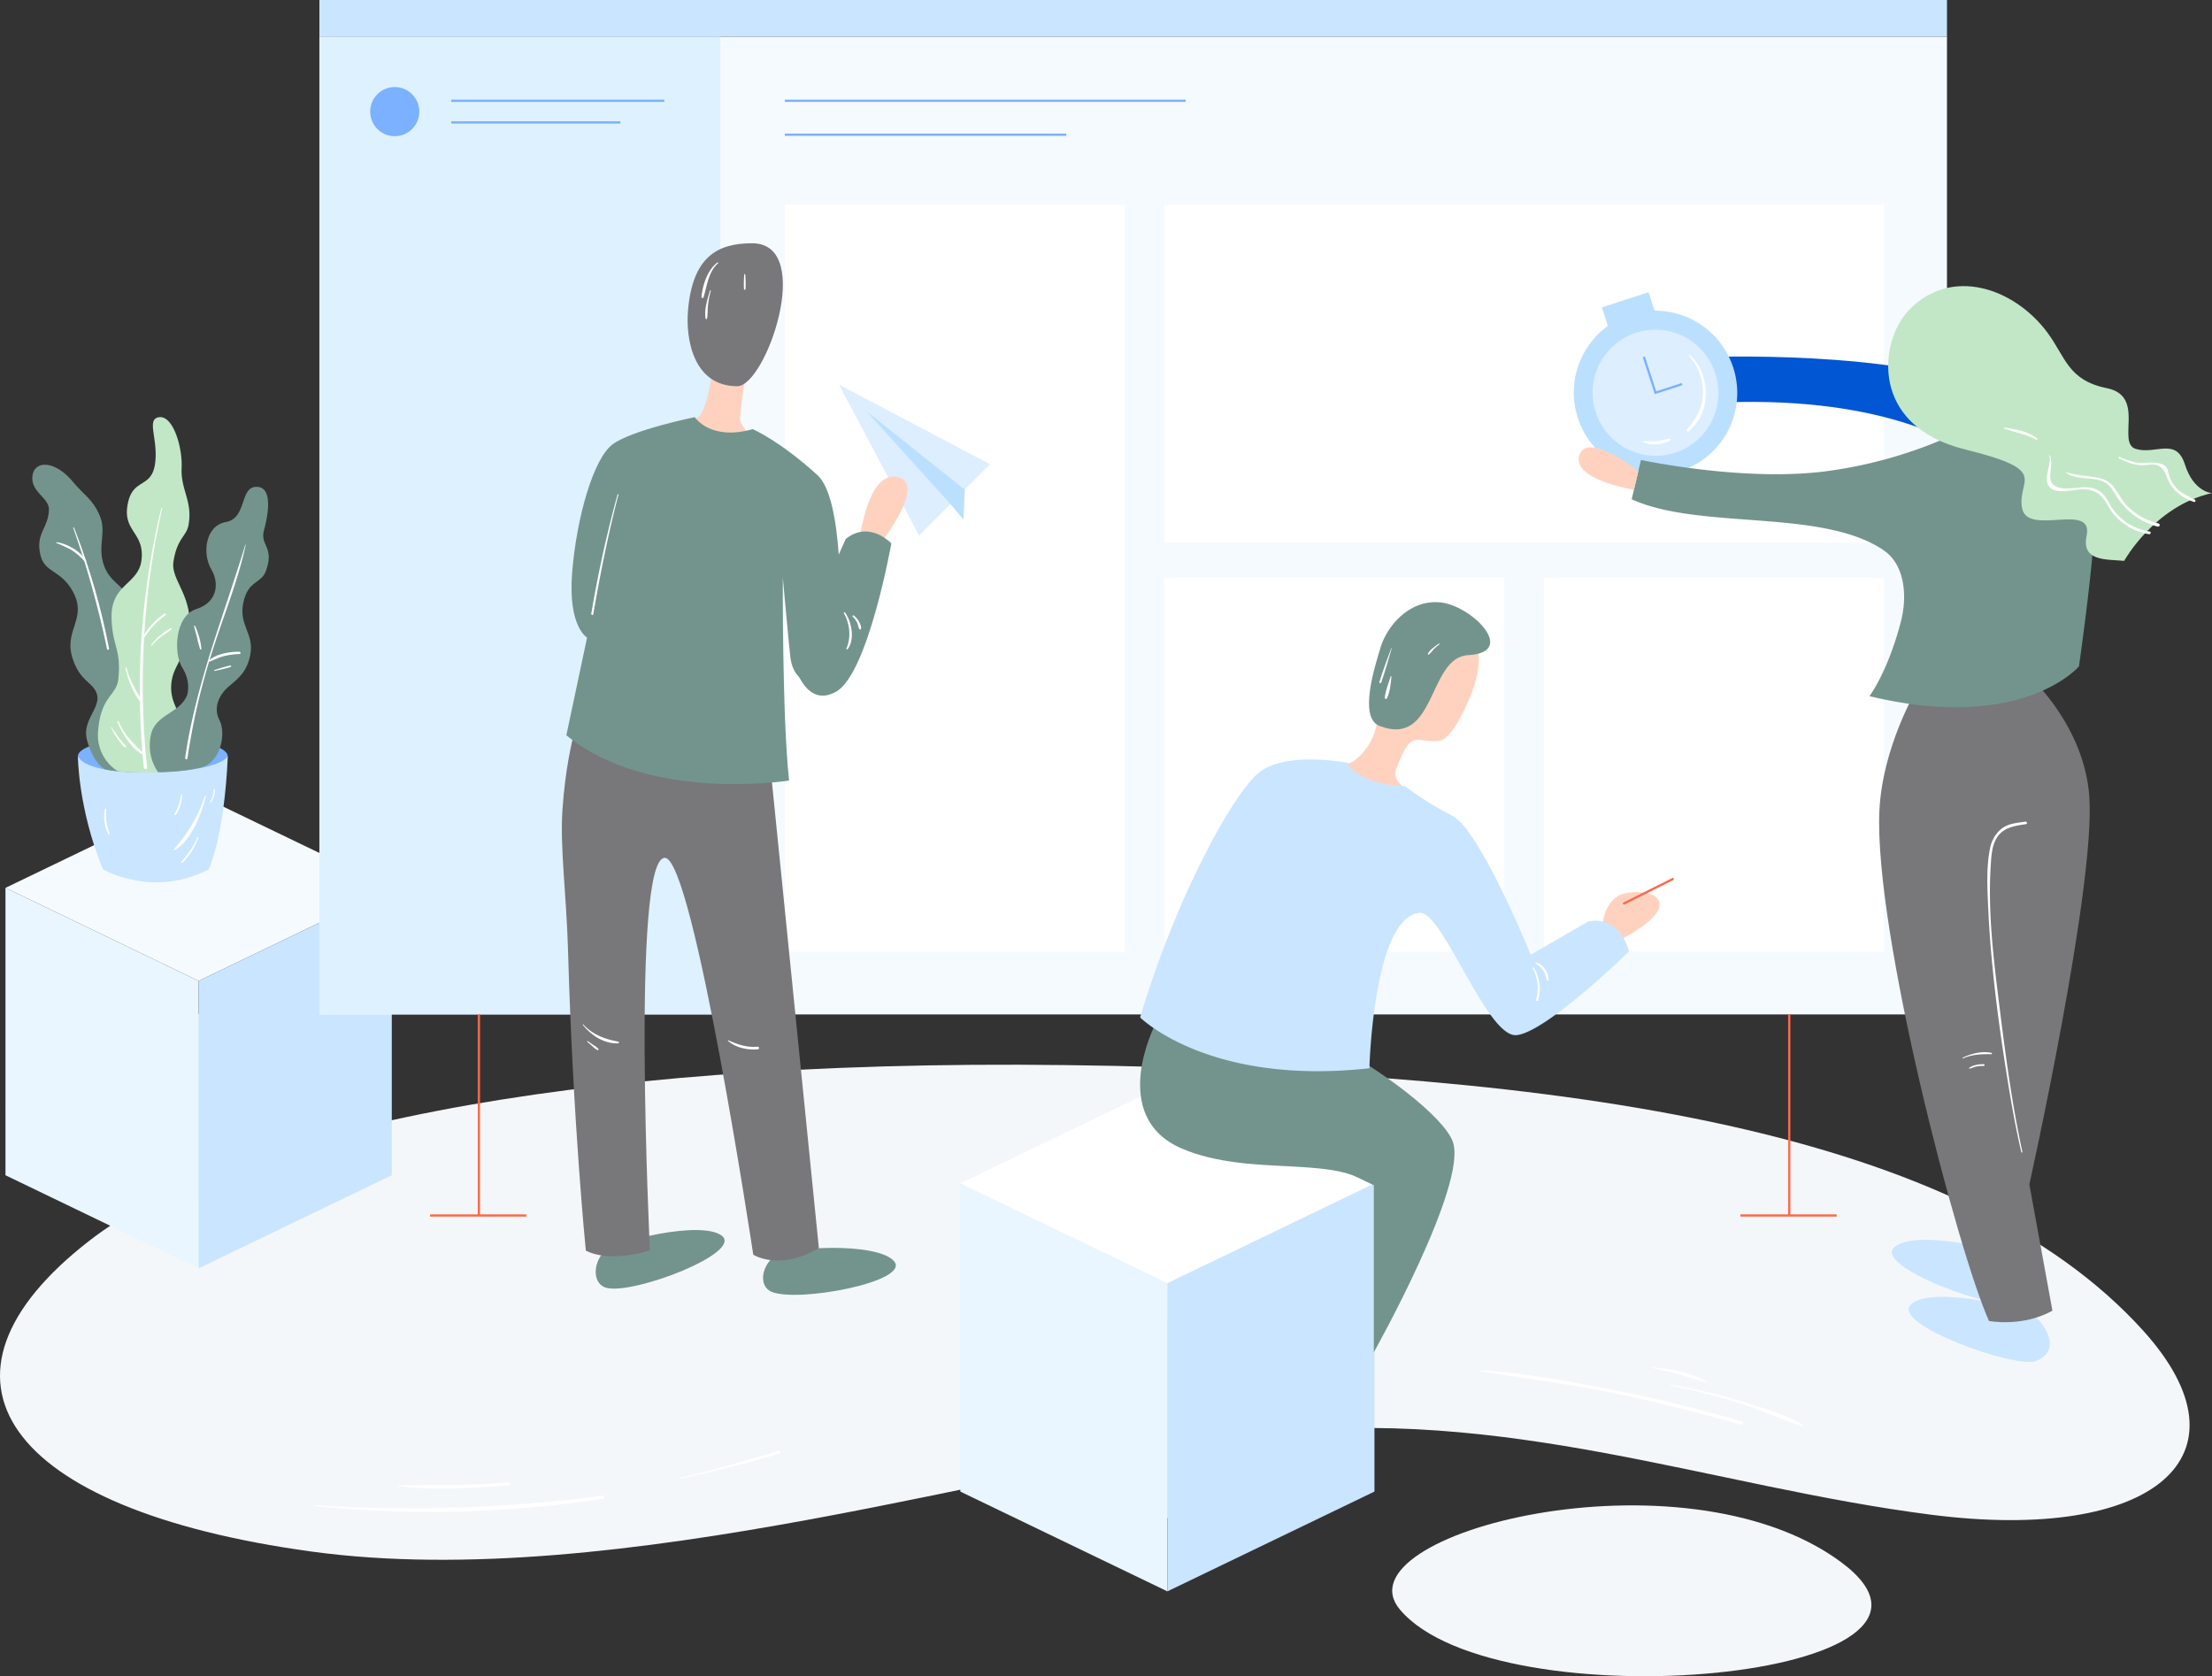 <?xml version="1.0" encoding="UTF-8"?> <svg xmlns="http://www.w3.org/2000/svg" id="Слой_1" data-name="Слой 1" viewBox="0 0 982.12 744.15"><rect x="0" y="0" width="982.12" height="744.15" fill="#333333" stroke="none"/> <defs> <style>.cls-1{fill:#f4f7f9;}.cls-2{fill:#f5faff;}.cls-3{fill:#e4e8ea;}.cls-4{fill:#e9f6ff;}.cls-5{fill:#cae5ff;}.cls-6{fill:#7bb1ff;}.cls-7{fill:#73948c;}.cls-8{fill:#c2e7c6;}.cls-9{fill:#def1ff;}.cls-10,.cls-12{fill:none;stroke-miterlimit:10;}.cls-10{stroke:#7bb1ff;}.cls-11{fill:#fff;}.cls-12{stroke:#ff684a;}.cls-13{fill:#dceeff;}.cls-14{fill:#bbe0ff;}.cls-15{fill:#0056d3;}.cls-16{fill:#787779;}.cls-17{fill:#ffd2c0;}</style> </defs> <g id="Слой_3" data-name="Слой 3"> <path class="cls-1" d="M46.28,573.92C106.78,527,253.53,493.08,480,496s398,29.44,478,117.76c50.52,55.8,4.65,94.45-94,81.85C766.21,683.1,674.49,647,566.57,659.78s-285.39,70.85-421.81,52.16S-32.3,634.81,46.28,573.92Z" transform="translate(-6.55 -23.15)"></path> <polygon class="cls-2" points="88.19 435.48 2.43 394.16 88.19 352.84 173.95 394.16 88.19 435.48"></polygon> <polygon class="cls-3" points="88.19 532.69 2.43 491.37 88.19 450.05 173.95 491.37 88.19 532.69"></polygon> <polygon class="cls-4" points="88.19 435.48 88.19 563.08 2.43 521.75 2.43 394.16 88.19 435.48"></polygon> <polygon class="cls-5" points="88.19 435.48 173.95 394.16 173.95 521.75 88.19 563.08 88.19 435.48"></polygon> <ellipse class="cls-6" cx="67.84" cy="335.72" rx="33.25" ry="8.26"></ellipse> <path class="cls-5" d="M41.14,358.87s0,23,11.08,50.21c0,0,22.17,13,47,0,0,0,6.85-13.85,8.48-50.21,0,0-2.83,6.63-33.25,7.09C49.28,366.35,42.77,362.13,41.14,358.87Z" transform="translate(-6.55 -23.15)"></path> <path class="cls-7" d="M66.11,328.64c-2-9.13,2.8-23.16.24-34.66-2.29-10.29-10.47-10.92-13.6-19.68s1.25-14.7-1.88-22.14-7.13-9.28-11.55-14.67c-8.5-10.38-17.23-9.75-18.3-3.51-1.32,7.66,7.54,10,7.27,15.57-.4,8.31-5.82,10.16-3.92,19.46,1.79,8.74,9,6.74,14.47,16.64,6.79,12.35-4.29,17.08,0,30,2.17,6.54,5.13,8.8,7.91,11.42,8.87,8.36-4.5,13.94-1.56,24.68s8.05,13,8.05,13c6.13,1.41,15.68,1.17,15.68,1.17s9.39-6.88,8.45-17.54S67.93,337.09,66.11,328.64Z" transform="translate(-6.55 -23.15)"></path> <path class="cls-8" d="M83,324.24c1.31-6.24,7-11.37,7.67-23.05.85-13.9-8.27-20.88-7.12-28.57,1.55-10.4,5.7-11.35,6.64-16.09,2.11-10.73-3.48-15.81-3-25.62.42-9.44-3.81-23.21-9.89-22.55s-.35,9.74-1.91,20.69-9.63,6.3-12,17.25c-2.84,12.84,7.4,12.94,6,25.34-1.2,11.06-13.76,10.63-13.31,26,.38,12.82,4.38,13.48,3,27-.78,7.53-7.89,7.34-9,23.47a18.89,18.89,0,0,0,8.77,17.42,131.59,131.59,0,0,0,22.37.22s7.11-3.72,7.48-14.59S80.48,336.14,83,324.24Z" transform="translate(-6.55 -23.15)"></path> <path class="cls-7" d="M107.83,328.15c3.57-3.12,8.32-6.13,9.85-14.32,1.79-9.6-5.25-13-3.1-23.12s7.85-8.24,10-14c4-10.8-2.68-11.31-.83-18.13,3-11.11,2.72-19.64-3.61-19.31-7.24.38-3.9,13.94-13.32,15.63-9.2,1.65-10.54,14.15-6.45,21,3.53,5.93,2.95,14.59-6.65,17.63s-10.18,19.76-6.32,25.85c4.3,6.78,2.19,12.52,2.19,12.52C86,340.25,75.17,340.13,73.41,350s3.41,16,3.41,16,10.77,0,19-2.13c8.91-2.35,11.18-15.31,8.18-21S104.08,331.43,107.83,328.15Z" transform="translate(-6.55 -23.15)"></path> <path class="cls-1" d="M628.11,737.71c-28.2-33.51,125.24-73.08,195.68-21.2S671.18,788.89,628.11,737.71Z" transform="translate(-6.55 -23.15)"></path> </g> <g id="Слой_1-2" data-name="Слой 1"> <rect class="cls-2" x="141.81" y="16.31" width="722.64" height="434.04"></rect> <rect class="cls-9" x="141.81" y="16.31" width="178.02" height="434.04"></rect> <circle class="cls-6" cx="175.27" cy="49.55" r="10.91"></circle> <line class="cls-10" x1="200.37" y1="44.74" x2="294.95" y2="44.74"></line> <line class="cls-10" x1="200.37" y1="54.35" x2="275.46" y2="54.35"></line> <rect class="cls-5" x="141.81" width="722.64" height="16.31"></rect> <line class="cls-10" x1="348.45" y1="44.74" x2="526.45" y2="44.74"></line> <line class="cls-10" x1="348.45" y1="59.8" x2="473.45" y2="59.8"></line> <rect class="cls-11" x="348.45" y="90.85" width="150.89" height="331.67"></rect> <rect class="cls-11" x="517.01" y="256.68" width="150.89" height="165.83"></rect> <rect class="cls-11" x="685.56" y="256.68" width="150.89" height="165.83"></rect> <rect class="cls-11" x="517.01" y="90.85" width="319.44" height="150.04"></rect> <line class="cls-12" x1="794.42" y1="450.35" x2="794.42" y2="539.61"></line> <line class="cls-12" x1="772.74" y1="539.61" x2="815.46" y2="539.61"></line> <line class="cls-12" x1="212.62" y1="450.35" x2="212.62" y2="539.61"></line> <line class="cls-12" x1="190.95" y1="539.61" x2="233.67" y2="539.61"></line> <polygon class="cls-13" points="439.52 206.07 372.54 170.78 408.05 237.76 421.97 223.73 427.77 230.62 428.33 217.38 428.27 217.4 439.52 206.07"></polygon> <polygon class="cls-14" points="427.77 230.62 421.97 223.73 384.76 182.61 428.33 217.38 427.77 230.62"></polygon> </g> <g id="Слой_2" data-name="Слой 2"> <path class="cls-15" d="M769.5,181.55s96.86-2.85,127.7,19.77l-19.72,20.8s-31.52-23-105.23-20.34Z" transform="translate(-6.55 -23.15)"></path> <rect class="cls-14" x="720.16" y="155.77" width="21.8" height="18.85" transform="translate(-21.76 211.5) rotate(-18.05)"></rect> <ellipse class="cls-14" cx="741.59" cy="197.51" rx="36.27" ry="36.44" transform="translate(-31.25 216.35) rotate(-18.05)"></ellipse> <ellipse class="cls-13" cx="741.59" cy="197.51" rx="27.89" ry="28.02" transform="translate(-31.25 216.35) rotate(-18.05)"></ellipse> <polyline class="cls-10" points="729.84 158.4 735.04 174.35 746.83 170.51"></polyline> <path class="cls-5" d="M855.17,602.09c9.42-8.32,52.13,1.42,57.13,7.68s7.21,13.78-1.62,17.54S845.23,610.87,855.17,602.09Z" transform="translate(-6.55 -23.15)"></path> <path class="cls-5" d="M847.68,576.77c9.42-8.32,52.13,1.42,57.13,7.68S912,598.23,903.18,602,837.74,585.55,847.68,576.77Z" transform="translate(-6.55 -23.15)"></path> <path class="cls-16" d="M857.67,329S842.33,354.68,841,383c-2.5,53,34.5,195,48.65,226.59,0,0,14.85,2.86,28.17-4.57l-10.24-56.08S937,416.79,934.2,376.87c-2.18-31.23-25.85-52.65-25.85-52.65Z" transform="translate(-6.55 -23.15)"></path> <path class="cls-7" d="M731,244.8c30.39,13.78,84.21,4,111.73,22.53,10.24,6.91,10.32,21.65,8,31C845,321,836.6,332.21,836.6,332.21c68,16.35,93-13.22,93-13.22,16.46-117.19,3.71-109.34-13.7-112.41-19.68-3.47-41,9.09-41,9.09a199.32,199.32,0,0,1-56.9,16.6c-36.87,5-82.87-4.93-82.87-4.93Z" transform="translate(-6.55 -23.15)"></path> <path class="cls-8" d="M854,160.92c-13,13.64-17.66,51.23,25,61.74,38.55,9.51,23,13.12,25.33,26s31.9-3,28.67,12.34c-2.39,11.4,8.56,10.41,16.67,11.14,0,0,13.62-24.54,39-30.08,0,0-8.07-.31-12-12.64s-12.86-4.37-21.73-6.94,4.49-23.48-12.94-27-18.29-13.86-26.56-24.89C900.66,150.87,872.68,141.34,854,160.92Z" transform="translate(-6.55 -23.15)"></path> <path class="cls-17" d="M732,240.58s-27.53-4.38-24.26-15.31,26.25,7,26.25,7Z" transform="translate(-6.55 -23.15)"></path> <path class="cls-17" d="M324,178.83s-2.41,26.64-7.78,29.73-18.45,6.71-18.45,6.71l22.62,16.54,32.76-5.57s-18.29-11.25-18-17.35c.56-10.34,4.42-29,4.42-29Z" transform="translate(-6.55 -23.15)"></path> <path class="cls-16" d="M340.56,131.15c28,.09,6.05,63.49-6.66,63.46-19.53,0-22.94-21-21.88-33.54C314,137.36,324.89,131.1,340.56,131.15Z" transform="translate(-6.55 -23.15)"></path> <path class="cls-7" d="M403.46,583c-7.5-8.57-48.07-6.46-53.53-1.8s-6.38,12.95-.94,15.37C360.57,601.69,411.37,592,403.46,583Z" transform="translate(-6.55 -23.15)"></path> <path class="cls-7" d="M327.07,571.77c-8.92-7.08-48.45,2.29-53,7.85s-4,13.88,1.84,15.29C288.24,597.89,336.47,579.23,327.07,571.77Z" transform="translate(-6.55 -23.15)"></path> <path class="cls-16" d="M267.27,331.86s-8.55,15.61-11,50.89c-1.14,16.33,1.79,37.91,2.48,62.23,2.19,76.88,7.91,133.34,7.91,133.34s9.25,5.84,28.45-.12c0,0-8.48-174.91,6.7-174.21,12.73.59,39.18,176.17,39.18,176.17s11.5,7.47,29.13-2.91c0,0-19.6-195.37-23.41-232.42Z" transform="translate(-6.55 -23.15)"></path> <path class="cls-17" d="M388.33,261.75S392,232,405.05,234.9s-6.84,28.5-6.84,28.5Z" transform="translate(-6.55 -23.15)"></path> <path class="cls-7" d="M315,208.34s6.91,10.69,25.76,5.33c0,0,11.87,5.06,28.74,20.4,11.3,10.27,10.86,57.64,9.51,83.59-.5,9.55-19.65,14.74-21.6-3.18-.8-7.33-3.29-34.91-3.29-34.91s-.35,61,2.78,90.09c0,0-62.22,10-98.89-20.1l9.2-43.37s-8.61-4.73-6.61-29.11,9.43-50.26,17.91-56.64S315,208.34,315,208.34Z" transform="translate(-6.55 -23.15)"></path> <path class="cls-7" d="M377.83,330.19c14.23-8.07,24.47-65.78,24.47-65.78s-9.63-10.48-20.24-2l-23.77,52.77S363.16,338.51,377.83,330.19Z" transform="translate(-6.55 -23.15)"></path> <path class="cls-17" d="M608.31,360.48a26,26,0,0,0,9.43-15.77c3.26-19.77,6.91-53.31,32.7-45.51,16.6,5,14.13,21.52,8.06,35.15-4,9-8.8,17.59-13.58,17.81-10.47.48-11.92-5.44-18.63,13-2.72,7.49,17.43,16.07,17.43,16.07s-17.46,3.94-31.8-4S591,361.64,591,361.64,599.76,366.52,608.31,360.48Z" transform="translate(-6.55 -23.15)"></path> <path class="cls-7" d="M619.05,345.42c-9.45-3.66-2.06-26.45.51-35s12-21,26.13-19.88,35,22.29,12.74,23.45C640.4,314.93,644.4,355.24,619.05,345.42Z" transform="translate(-6.55 -23.15)"></path> <path class="cls-17" d="M717.87,435.74s0-10.12,6.75-14.63c3.69-2.47,13.61-2.57,16.84,0,9.13,7.31-16.46,19.75-16.46,19.75Z" transform="translate(-6.55 -23.15)"></path> <polygon class="cls-11" points="518.32 569.69 426.38 525.39 518.32 481.09 610.25 525.39 518.32 569.69"></polygon> <polygon class="cls-3" points="518.32 673.91 426.38 629.61 518.32 585.32 610.25 629.61 518.32 673.91"></polygon> <polygon class="cls-4" points="518.32 569.69 518.32 706.48 426.38 662.18 426.38 525.39 518.32 569.69"></polygon> <polygon class="cls-5" points="518.32 569.69 610.25 525.39 610.25 662.18 518.32 706.48 518.32 569.69"></polygon> <path class="cls-7" d="M519.28,478.35S498.53,518.71,531,532.92c15.41,6.74,34,7.29,47.71,8,14.72.77,23.81,1.67,30.72,5l7.09,3.42V623.5s41.77-74.42,35.1-93.41C644.07,508.46,540.17,442.26,519.28,478.35Z" transform="translate(-6.55 -23.15)"></path> <path class="cls-5" d="M612.41,368.25c-8.77-4.35-6.94-6.35-6.94-6.35s-28.37-5.71-40.36,4.59-36.86,56.34-52.36,108.33c0,0,30.33,30.47,101.81,22.58,0,0,1.67-67,22.27-69,10.16-1,29.85,55.45,43,54.3s50-37.14,50-37.14-3.53-15.91-18-13.38L686.17,447s-22.44-55.37-34.81-61.72a145.25,145.25,0,0,1-21.05-13.13S620.39,372.21,612.41,368.25Z" transform="translate(-6.55 -23.15)"></path> <line class="cls-12" x1="720.7" y1="401.25" x2="743.06" y2="390.07"></line> <path class="cls-11" d="M904.49,534.57c-4.52-20.79-7.37-42-10-63.11s-5.42-42.82-4.06-64.06c.21-3.28.39-6.86,1.57-10,2.52-6.63,7.92-7.44,14.1-8.38.73-.11.42-1.21-.3-1.1-5.48.81-9.47.94-13,5.67A15.58,15.58,0,0,0,890,400.4c-1.57,8.25-1.09,17-.72,25.35,1.11,25,4.35,50,8.29,74.76,1.82,11.44,3.82,22.88,6.44,34.16.07.3.52.17.46-.13Z" transform="translate(-6.55 -23.15)"></path> </g> <g id="Слой_4" data-name="Слой 4"> <path class="cls-11" d="M115.47,265c-9.58,31.54-21.94,61.72-26.7,94.55-.1.67.94,1,1,.29a296.66,296.66,0,0,1,10.42-45.6c5.09-16.38,11.83-32.38,15.45-49.18a.11.11,0,0,0-.11-.11.11.11,0,0,0-.09.05Z" transform="translate(-6.55 -23.15)"></path> <path class="cls-11" d="M78.18,248.75A339.86,339.86,0,0,0,70.43,363.9c.09.89,1.5.9,1.41,0a358.53,358.53,0,0,1,6.7-115.06c0-.23-.3-.33-.36-.1Z" transform="translate(-6.55 -23.15)"></path> <path class="cls-11" d="M39.07,257.53a415.45,415.45,0,0,1,15,53.75c.12.58,1,.33.88-.24a304,304,0,0,0-15.52-53.62c-.09-.24-.48-.14-.39.11Z" transform="translate(-6.55 -23.15)"></path> <path class="cls-11" d="M99,317.08c2.42-.82,4.63-2.07,7.14-2.69a33.73,33.73,0,0,1,6.71-.89.5.5,0,1,0,0-1c-4.41-.08-10.85,1-14,4.32C98.75,316.93,98.85,317.14,99,317.08Z" transform="translate(-6.55 -23.15)"></path> <path class="cls-11" d="M101.92,321c2.34-.54,4.71-1,7-1.72a.35.35,0,0,0,.24-.44.35.35,0,0,0-.43-.24c-2.34.51-4.63,1.29-6.92,2a.21.21,0,0,0,.11.41Z" transform="translate(-6.55 -23.15)"></path> <path class="cls-11" d="M92.74,301.11c.36,1.71.87,3.39,1.31,5.09a40.35,40.35,0,0,0,1.33,5.08c.12.3.62.3.6-.08A31.33,31.33,0,0,0,93.13,301c-.1-.24-.45-.06-.4.17Z" transform="translate(-6.55 -23.15)"></path> <path class="cls-11" d="M70,307.26a34.16,34.16,0,0,1,10-10.89c.48-.33,0-1.12-.46-.79a29.28,29.28,0,0,0-10,11.43.26.26,0,0,0,.16.32.26.26,0,0,0,.26-.07Z" transform="translate(-6.55 -23.15)"></path> <path class="cls-11" d="M74,309.76a22.92,22.92,0,0,1,4.68-4.44,32.75,32.75,0,0,0,4-2.82.27.27,0,0,0,0-.37.27.27,0,0,0-.24-.06,16.56,16.56,0,0,0-4.57,3.06,20.53,20.53,0,0,0-4.22,4.41c-.16.24.21.44.38.22Z" transform="translate(-6.55 -23.15)"></path> <path class="cls-11" d="M62.26,319.74c1.1,5.27,3.39,11.11,6.88,15.28.22.27.59-.07.46-.35-2.44-5.12-5.58-9.39-6.86-15.06-.07-.31-.54-.18-.47.13Z" transform="translate(-6.55 -23.15)"></path> <path class="cls-11" d="M58.65,343.52c2.2,5.55,6.38,12.21,11.9,15.05.32.17.7-.26.4-.52-4.87-4.4-9.16-8.55-11.85-14.72C59,343.08,58.55,343.26,58.65,343.52Z" transform="translate(-6.55 -23.15)"></path> <path class="cls-11" d="M31.61,264.21a63.91,63.91,0,0,1,6.61,3.07,29.44,29.44,0,0,1,6,5.19.34.34,0,0,0,.54-.42h0c-2.33-4.11-8.37-7.54-13-8.18-.19,0-.35.24-.14.34Z" transform="translate(-6.55 -23.15)"></path> <path class="cls-11" d="M55.84,346a29.88,29.88,0,0,0,6,8.87c.37.37.92-.19.57-.57A59.29,59.29,0,0,1,56,345.86a.09.09,0,0,0-.13,0,.1.1,0,0,0,0,.09Z" transform="translate(-6.55 -23.15)"></path> <path class="cls-11" d="M86.94,376c-.55,3-1.12,5.91-2.94,8.49-.29.41.39.8.67.39A16.75,16.75,0,0,0,87.32,376c0-.21-.34-.27-.38-.05Z" transform="translate(-6.55 -23.15)"></path> <path class="cls-11" d="M97.51,376.63a68,68,0,0,1-13.77,23.55.3.3,0,0,0,0,.42.31.31,0,0,0,.35,0c7.37-4.32,12-16,13.81-23.91a.21.21,0,0,0-.41-.11h0Z" transform="translate(-6.55 -23.15)"></path> <path class="cls-11" d="M94.18,394.84a36.07,36.07,0,0,1-7.1,10.77.35.35,0,0,0,.5.5,27.41,27.41,0,0,0,7-11.12c.07-.2-.26-.35-.35-.15Z" transform="translate(-6.55 -23.15)"></path> <path class="cls-11" d="M101.45,373.67a11,11,0,0,1-1.62,5.57c-.13.22.19.39.33.2a8.79,8.79,0,0,0,1.74-5.77.23.23,0,0,0-.46,0Z" transform="translate(-6.55 -23.15)"></path> <path class="cls-11" d="M53.13,382.27a16.71,16.71,0,0,0,1.53,11.26c.17.31.7.1.58-.24a22.92,22.92,0,0,1-1.49-10.93c0-.35-.55-.43-.62-.08Z" transform="translate(-6.55 -23.15)"></path> <path class="cls-11" d="M688.32,450.73c1.08,1.11,2.41,1.78,3.31,3.1a11.47,11.47,0,0,1,1.57,4.27.48.48,0,0,0,.59.32.48.48,0,0,0,.33-.44c0-2.83-2.59-7.2-5.67-7.57A.19.19,0,0,0,688.32,450.73Z" transform="translate(-6.55 -23.15)"></path> <path class="cls-11" d="M687.07,453a18.34,18.34,0,0,1,1.47,13.92.52.52,0,0,0,1,.27,18.3,18.3,0,0,0-2-14.46.29.29,0,0,0-.38-.1.29.29,0,0,0-.09.38h0Z" transform="translate(-6.55 -23.15)"></path> <path class="cls-11" d="M280.76,242.6a536.31,536.31,0,0,0-11.69,53c-.1.58.8.84.9.25,3.07-17.82,6.61-35.61,11.16-53.12a.19.19,0,0,0-.14-.24.2.2,0,0,0-.23.14h0Z" transform="translate(-6.55 -23.15)"></path> <path class="cls-11" d="M878.17,493c4.1-1.79,8.14-1.9,12.52-1.84a.29.29,0,0,0,.3-.3.31.31,0,0,0-.22-.29c-4.32-.92-8.87.3-12.78,2.11-.22.1,0,.41.19.32Z" transform="translate(-6.55 -23.15)"></path> <path class="cls-11" d="M881.08,497.59c1-.28,1.88-.73,2.88-.94a12.72,12.72,0,0,1,3.37-.25.41.41,0,0,0,0-.81c-2.1,0-4.69.31-6.41,1.62-.18.13-.09.46.16.39Z" transform="translate(-6.55 -23.15)"></path> <path class="cls-11" d="M381.23,295.37c2.57,4.58,3.34,10.68,1.13,15.62a.33.33,0,0,0,.56.33c3.28-4.33,1.78-12.25-1.19-16.24C381.51,294.79,381,295.08,381.23,295.37Z" transform="translate(-6.55 -23.15)"></path> <path class="cls-11" d="M385.14,296.85a9.91,9.91,0,0,1,2.08,3c.38.86.43,2,1,2.7.16.21.45.05.53-.14.4-1-.33-2.43-.81-3.31a8.35,8.35,0,0,0-2.42-2.73c-.29-.21-.61.24-.37.48Z" transform="translate(-6.55 -23.15)"></path> <path class="cls-11" d="M756.45,181.07a24.47,24.47,0,0,1,6.26,16.39c-.15,6.68-3,11.42-7.16,16.43a.52.52,0,0,0,.73.73c10.32-8,9.86-25.4.54-33.93a.26.26,0,1,0-.37.37h0Z" transform="translate(-6.55 -23.15)"></path> <path class="cls-11" d="M736.07,219.44c3.12,1.71,9.06,1,12.09-.69.36-.2.23-.89-.23-.84-2.11.27-4.1.94-6.25,1.09-1.85.13-3.75-.25-5.57.06a.2.2,0,0,0-.11.26.2.2,0,0,0,.11.11Z" transform="translate(-6.55 -23.15)"></path> <path class="cls-11" d="M896.26,213.32c4.91,1.9,9.78,2.47,14.47,5.06.29.16.65-.25.37-.48-3.67-3.19-10.11-4.39-14.8-4.91-.2,0-.21.27,0,.33Z" transform="translate(-6.55 -23.15)"></path> <path class="cls-11" d="M916.31,225.41c1.55,4.08-3.44,10.88.64,14.35,3.57,3,10.82.39,14.94.59,5.2.26,7.91,2.58,10.37,6.93a25.39,25.39,0,0,0,18.42,13c.77.14,1.09-1,.32-1.17a24.63,24.63,0,0,1-16.36-9.93c-2.21-3.15-3.17-6.69-6.83-8.51-5.07-2.52-10.12-.15-15.36-.74-9.8-1.11-3.17-9.54-5.85-14.68-.08-.16-.35,0-.29.12Z" transform="translate(-6.55 -23.15)"></path> <path class="cls-11" d="M923.67,232.76c2.53,2.14,5.71,2.39,8.91,2.72,2.7.28,5.53.31,8,1.56,3.09,1.56,4.21,4.08,5.95,6.83a30.57,30.57,0,0,0,18,13.06.72.72,0,0,0,.38-1.39h0a30,30,0,0,1-13.31-7.18c-3.08-2.93-4.49-6.82-7.27-9.86-1.92-2.1-4.65-3-7.39-3.46-4.57-.77-8.82-.79-13.25-2.39a.06.06,0,0,0-.09,0,.06.06,0,0,0,0,.08Z" transform="translate(-6.55 -23.15)"></path> <path class="cls-11" d="M947.39,226.69c3.08,1.4,6.24,2.85,9.67,3,2.25.12,5.92-.92,8,.27,2.63,1.47,3.14,4.28,4.31,6.7,2.25,4.67,6.49,7.7,11.32,9.34a.56.56,0,0,0,.43-1c-2.57-1.37-5.23-2.37-7.4-4.4a15.79,15.79,0,0,1-4.06-6.23c-.42-1.17-.44-2.76-1.24-3.77-1.3-1.64-4.07-2-6-2.07-2.61-.12-5.06.45-7.69-.08a47.05,47.05,0,0,1-7.12-2.43c-.38-.14-.65.49-.28.66Z" transform="translate(-6.55 -23.15)"></path> <path class="cls-11" d="M146.34,691.76a506.13,506.13,0,0,0,128.19-3.33c.73-.11.56-1.39-.18-1.29a656,656,0,0,1-128,4.26c-.24,0-.23.35,0,.37Z" transform="translate(-6.55 -23.15)"></path> <path class="cls-11" d="M308.5,679.68c14.79-3.41,29.54-6.72,44.05-11.26a.56.56,0,1,0-.3-1.08c-14.54,4.16-29.1,8.6-43.85,12-.22,0-.13.39.09.34Z" transform="translate(-6.55 -23.15)"></path> <path class="cls-11" d="M183.67,683c16.06,1.68,32.63.8,48.68-.43.79-.06.79-1.3,0-1.23-16.26,1.34-32.4,1-48.68,1.28a.19.19,0,0,0-.19.2.19.19,0,0,0,.19.19Z" transform="translate(-6.55 -23.15)"></path> <path class="cls-11" d="M663.72,631.76c19.47,3.34,39,5.72,58.43,9.66s38.51,8.84,57.55,14.22a.68.68,0,0,0,.36-1.31c-19.21-5.79-38.82-10.48-58.5-14.35-19-3.73-38.47-7.37-57.81-8.43a.11.11,0,0,0,0,.21Z" transform="translate(-6.55 -23.15)"></path> <path class="cls-11" d="M748.33,638.24a291.29,291.29,0,0,1,29.53,7.46c9.74,3,18.95,7.37,28.59,10.51a.37.37,0,0,0,.45-.29.38.38,0,0,0-.16-.4c-8.47-4.69-18.51-7.6-27.75-10.45a247.85,247.85,0,0,0-30.56-7.18c-.23,0-.33.31-.1.36Z" transform="translate(-6.55 -23.15)"></path> <path class="cls-11" d="M740.3,630.47c8.16,1.5,15.59,4,23.49,6.34a.28.28,0,0,0,.35-.21.3.3,0,0,0-.13-.32c-7.06-3.68-15.77-5.48-23.68-6.09a.14.14,0,0,0,0,.28Z" transform="translate(-6.55 -23.15)"></path> <path class="cls-11" d="M624.27,310.93c-1.87,5-3.71,9.94-5.28,15-.16.52.64.73.81.22,1.75-5,3.22-10.08,4.65-15.18,0-.12-.14-.17-.19-.05Z" transform="translate(-6.55 -23.15)"></path> <path class="cls-11" d="M624,323.45c-.91,3-2.35,6.39-2.59,9.53a.47.47,0,0,0,.5.45.44.44,0,0,0,.38-.21c1.45-2.83,1.73-6.59,2.05-9.72,0-.2-.29-.23-.35,0Z" transform="translate(-6.55 -23.15)"></path> <path class="cls-11" d="M645.43,308.87a26,26,0,0,0-2.8,2.11,6.74,6.74,0,0,0-2.13,2.46.28.28,0,0,0,.21.33.25.25,0,0,0,.19,0,13.41,13.41,0,0,0,2.05-2.21,18.51,18.51,0,0,1,2.67-2.33c.2-.14,0-.47-.2-.33Z" transform="translate(-6.55 -23.15)"></path> <path class="cls-11" d="M325.06,139.68C320.68,143,318.47,149.77,318,155a.48.48,0,0,0,.93.13c1.57-5.19,2.11-11.3,6.43-15.11.2-.18-.07-.54-.29-.37Z" transform="translate(-6.55 -23.15)"></path> <path class="cls-11" d="M321.78,152.19c-1.11,3.77-2.66,8.43-1.95,12.4a.34.34,0,0,0,.64,0c.34-1.77.2-3.61.38-5.41a38.41,38.41,0,0,1,1.3-6.89.19.19,0,0,0-.14-.24.2.2,0,0,0-.23.14Z" transform="translate(-6.55 -23.15)"></path> <path class="cls-11" d="M337,145a44.07,44.07,0,0,0-.12,6.5.34.34,0,0,0,.67,0,44.07,44.07,0,0,0-.12-6.5.21.21,0,1,0-.42,0Z" transform="translate(-6.55 -23.15)"></path> <path class="cls-11" d="M265.32,478.16c3.72,4.66,9.45,8.41,15.68,8.18.41,0,.54-.66.1-.74-6-1.14-11.33-3-15.57-7.65C265.4,477.81,265.2,478,265.32,478.16Z" transform="translate(-6.55 -23.15)"></path> <path class="cls-11" d="M267.31,485.7c.84.66,1.63,1.36,2.43,2.06a7.6,7.6,0,0,0,2.14,1.59.32.32,0,0,0,.4-.24.33.33,0,0,0,0-.24,7.43,7.43,0,0,0-2.08-1.66c-.88-.6-1.76-1.19-2.61-1.83-.18-.14-.42.17-.24.32Z" transform="translate(-6.55 -23.15)"></path> <path class="cls-11" d="M329.77,485.28c3.58,3.06,8.62,4.08,13.22,3.75.77,0,.76-1.26,0-1.2-4.78.41-8.72-.86-13-2.83-.17-.08-.38.14-.21.28Z" transform="translate(-6.55 -23.15)"></path> </g> </svg> 
